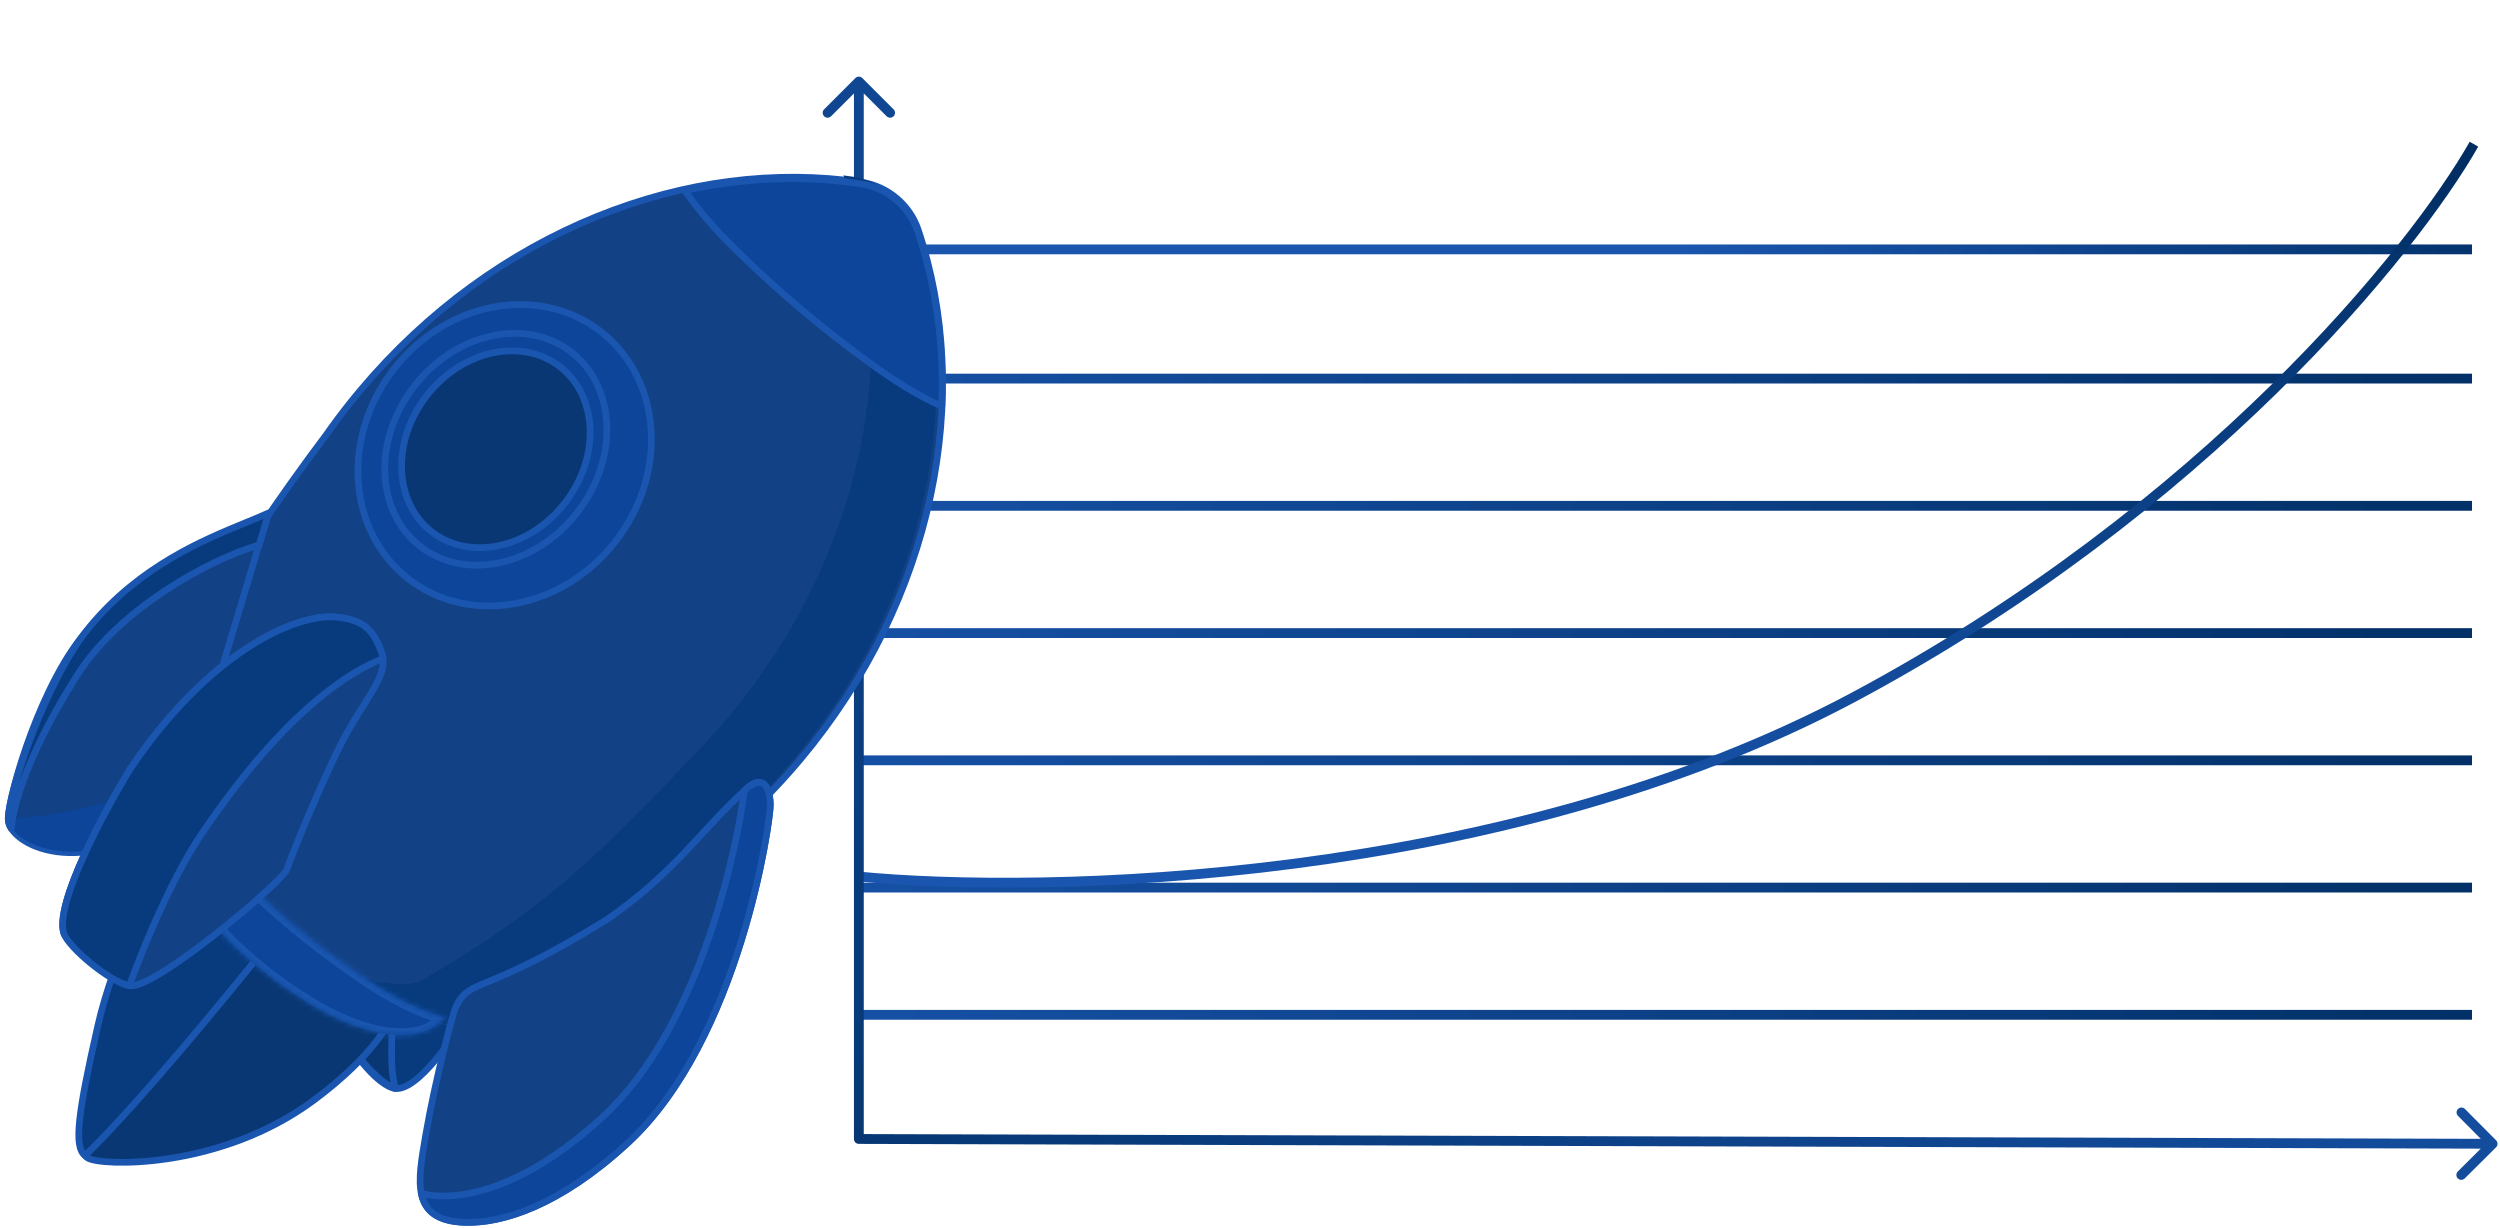 <svg width="448" height="220" viewBox="0 0 448 220" fill="none" xmlns="http://www.w3.org/2000/svg">
<path d="M153.738 67.844H442.983" stroke="url(#paint0_linear_1318_81786)" stroke-width="1.76"/>
<path d="M153.738 44.688H442.983" stroke="url(#paint1_linear_1318_81786)" stroke-width="1.76"/>
<path d="M153.738 90.644H442.983" stroke="url(#paint2_linear_1318_81786)" stroke-width="1.76"/>
<path d="M153.738 113.449H442.983" stroke="url(#paint3_linear_1318_81786)" stroke-width="1.76"/>
<path d="M153.738 136.25H442.983" stroke="url(#paint4_linear_1318_81786)" stroke-width="1.76"/>
<path d="M153.738 159.055H442.983" stroke="url(#paint5_linear_1318_81786)" stroke-width="1.76"/>
<path d="M153.738 181.855H442.983" stroke="url(#paint6_linear_1318_81786)" stroke-width="1.76"/>
<path d="M153.559 157.045C187.003 160.319 269.608 158.448 332.474 124.77C395.34 91.091 432.573 44.784 443.332 25.84" stroke="url(#paint7_linear_1318_81786)" stroke-width="1.76"/>
<path d="M154.529 13.991C154.185 13.647 153.628 13.647 153.284 13.991L147.684 19.591C147.34 19.935 147.34 20.492 147.684 20.836C148.027 21.18 148.585 21.18 148.928 20.836L153.906 15.858L158.884 20.836C159.228 21.18 159.785 21.18 160.129 20.836C160.472 20.492 160.472 19.935 160.129 19.591L154.529 13.991ZM153.906 204.104H153.026C153.026 204.589 153.419 204.983 153.904 204.984L153.906 204.104ZM447.298 205.589C447.643 205.246 447.645 204.689 447.302 204.344L441.718 198.728C441.376 198.383 440.818 198.381 440.474 198.724C440.129 199.067 440.127 199.624 440.47 199.969L445.433 204.961L440.441 209.925C440.096 210.267 440.094 210.824 440.437 211.169C440.78 211.514 441.337 211.515 441.682 211.173L447.298 205.589ZM153.026 14.613V204.104H154.786V14.613H153.026ZM153.904 204.984L446.675 205.845L446.681 204.085L153.909 203.224L153.904 204.984Z" fill="url(#paint8_linear_1318_81786)"/>
<path d="M70.478 194.985C66.432 193.836 61.085 185.406 58.918 181.335L84.927 179.898C81.797 185.406 74.524 196.135 70.478 194.985Z" fill="#073B7E" stroke="#1A56AF" stroke-width="1.2"/>
<path d="M70.76 180.977L59.105 181.624C61.256 185.687 66.782 193.677 70.84 195.069C69.756 191.276 70.16 184.026 70.76 180.977Z" fill="#093773" stroke="#1A56AF" stroke-width="1.2" stroke-linejoin="round"/>
<path d="M154.419 32.667C159.05 33.366 163.034 36.709 164.526 41.148C174.476 70.734 167.51 107.374 143.379 136.132C141.18 138.753 138.891 141.245 136.524 143.606L136.516 143.615L136.509 143.623C132.202 148.256 126.929 153.626 121.117 159.247C108.168 171.771 94.238 179.874 89.387 182.691L89.359 182.707L89.334 182.726C88.378 183.426 87.001 183.787 85.221 183.769C84.755 183.764 84.264 183.732 83.748 183.675C77.907 183.029 71.589 180.956 62.61 174.575L62.6 174.568C58.891 172.042 55.053 169.139 51.217 165.92C47.861 163.104 44.742 160.245 41.917 157.421L40.725 156.213L40.716 156.204L39.995 155.484C32.679 148.103 29.683 142.432 28.084 136.967C27.938 136.469 27.821 135.991 27.736 135.533C27.409 133.784 27.526 132.365 28.048 131.301L28.063 131.273L28.074 131.244L28.971 128.826C31.468 122.198 36.827 108.986 45.652 95.924C50.178 89.224 54.551 83.099 58.366 78.053L58.373 78.045L58.38 78.035L59.104 77.01C60.81 74.624 62.625 72.279 64.549 69.986C88.68 41.228 123.555 28.006 154.419 32.667Z" fill="#124185" stroke="#1A56AF" stroke-width="1.2"/>
<path fill-rule="evenodd" clip-rule="evenodd" d="M56.773 171.957C58.056 172.897 59.329 173.797 60.587 174.655C69.634 181.084 76.046 183.203 82.007 183.863C82.54 183.921 83.052 183.954 83.54 183.959C85.394 183.978 86.915 183.604 88.013 182.801C92.871 179.979 106.854 171.847 119.859 159.269C125.677 153.641 130.957 148.264 135.273 143.622C137.652 141.249 139.953 138.743 142.163 136.109C166.415 107.207 173.442 70.352 163.42 40.547C161.855 35.895 157.687 32.397 152.833 31.664C152.268 31.579 151.701 31.499 151.133 31.426C151.375 31.922 151.586 32.435 151.764 32.963C161.786 62.767 154.758 99.623 130.507 128.524C128.297 131.159 125.996 133.664 123.616 136.038C119.301 140.679 114.021 146.057 108.203 151.684C95.198 164.262 81.215 172.395 76.357 175.216C75.258 176.019 73.737 176.394 71.884 176.375C71.395 176.37 70.884 176.337 70.351 176.278C66.27 175.827 61.978 174.691 56.773 171.957Z" fill="#073B7E"/>
<path d="M107.692 59.443C118.604 67.947 119.846 84.771 110.277 97.048C100.709 109.324 84.092 112.228 73.18 103.723C62.268 95.219 61.026 78.396 70.594 66.119C80.162 53.842 96.78 50.938 107.692 59.443Z" fill="#0C459A" stroke="#1A56AF" stroke-width="1.2"/>
<path d="M17.889 183.7C20.79 170.61 27.802 156.925 30.946 151.719L70.842 180.725C70.359 182.46 67.35 188.877 56.334 197.087C39.414 209.698 17.889 208.987 15.712 207.5C13.536 206.012 14.262 200.062 17.889 183.7Z" fill="#093773" stroke="#1A56AF" stroke-width="1.2"/>
<path fill-rule="evenodd" clip-rule="evenodd" d="M30.662 152.445C27.501 157.551 20.45 170.973 17.532 183.81C13.941 199.613 13.179 205.513 15.246 207.082C24.482 198.153 40.523 178.698 50.323 166.386L30.662 152.445Z" fill="#073B7E"/>
<path d="M17.532 183.81L18.117 183.943L17.532 183.81ZM30.662 152.445L31.009 151.956L30.488 151.586L30.152 152.129L30.662 152.445ZM15.246 207.082L14.883 207.56L15.293 207.871L15.663 207.513L15.246 207.082ZM50.323 166.386L50.792 166.76L51.187 166.264L50.67 165.897L50.323 166.386ZM18.117 183.943C21.015 171.195 28.03 157.837 31.172 152.761L30.152 152.129C26.972 157.266 19.885 170.751 16.947 183.677L18.117 183.943ZM15.609 206.604C15.264 206.342 14.969 205.853 14.819 204.911C14.668 203.968 14.675 202.651 14.864 200.846C15.241 197.24 16.321 191.848 18.117 183.943L16.947 183.677C15.152 191.575 14.056 197.034 13.671 200.721C13.478 202.563 13.458 204.003 13.634 205.101C13.809 206.2 14.194 207.037 14.883 207.56L15.609 206.604ZM15.663 207.513C24.931 198.552 40.997 179.066 50.792 166.76L49.853 166.013C40.049 178.329 24.032 197.753 14.829 206.651L15.663 207.513ZM30.315 152.935L49.976 166.876L50.67 165.897L31.009 151.956L30.315 152.935Z" fill="#1A56AF"/>
<path d="M102.414 63.116C110.389 69.332 110.978 82.182 103.428 91.869C95.878 101.555 83.273 104.122 75.299 97.907C67.324 91.692 66.735 78.841 74.285 69.155C81.835 59.468 94.44 56.901 102.414 63.116Z" fill="#0C459A" stroke="#1A56AF" stroke-width="1.2"/>
<path d="M100.371 65.736C107.126 71.001 107.641 81.908 101.22 90.146C94.799 98.385 84.097 100.548 77.342 95.283C70.587 90.018 70.071 79.112 76.492 70.874C82.913 62.635 93.615 60.471 100.371 65.736Z" fill="#093773" stroke="#1A56AF" stroke-width="1.2"/>
<mask id="path-20-inside-1_1318_81786" fill="white">
<path fill-rule="evenodd" clip-rule="evenodd" d="M30.628 140.773C30.278 141.403 29.982 141.964 29.741 142.452C29.008 143.696 28.649 145.177 28.637 146.824C28.634 147.258 28.655 147.703 28.699 148.159C29.192 153.257 32.617 159.649 38.206 165.592C40.41 168.076 42.947 170.55 45.767 172.916C48.587 175.283 51.465 177.352 54.294 179.091C61.117 183.564 68.007 185.826 73.113 185.427C73.57 185.391 74.012 185.334 74.438 185.256C76.058 184.957 77.454 184.347 78.552 183.409C78.939 183.125 79.374 182.789 79.855 182.403C75.291 181.168 70.178 178.775 63.725 174.189C59.999 171.651 56.145 168.737 52.294 165.506C48.444 162.275 44.904 158.985 41.758 155.756C35.89 149.97 32.615 145.202 30.628 140.773Z"/>
</mask>
<path fill-rule="evenodd" clip-rule="evenodd" d="M30.628 140.773C30.278 141.403 29.982 141.964 29.741 142.452C29.008 143.696 28.649 145.177 28.637 146.824C28.634 147.258 28.655 147.703 28.699 148.159C29.192 153.257 32.617 159.649 38.206 165.592C40.41 168.076 42.947 170.55 45.767 172.916C48.587 175.283 51.465 177.352 54.294 179.091C61.117 183.564 68.007 185.826 73.113 185.427C73.57 185.391 74.012 185.334 74.438 185.256C76.058 184.957 77.454 184.347 78.552 183.409C78.939 183.125 79.374 182.789 79.855 182.403C75.291 181.168 70.178 178.775 63.725 174.189C59.999 171.651 56.145 168.737 52.294 165.506C48.444 162.275 44.904 158.985 41.758 155.756C35.89 149.97 32.615 145.202 30.628 140.773Z" fill="#0C459A"/>
<path d="M30.628 140.773L31.722 140.282L30.741 138.095L29.578 140.191L30.628 140.773ZM29.741 142.452L30.775 143.061L30.798 143.022L30.818 142.982L29.741 142.452ZM28.637 146.824L29.837 146.833L29.837 146.833L28.637 146.824ZM28.699 148.159L27.504 148.274L27.504 148.274L28.699 148.159ZM38.206 165.592L39.103 164.795L39.092 164.782L39.08 164.77L38.206 165.592ZM45.767 172.916L44.996 173.836L45.767 172.916ZM54.294 179.091L54.952 178.088L54.937 178.078L54.922 178.069L54.294 179.091ZM73.113 185.427L73.207 186.623L73.207 186.623L73.113 185.427ZM74.438 185.256L74.221 184.075L74.221 184.075L74.438 185.256ZM78.552 183.409L77.843 182.441L77.807 182.467L77.772 182.496L78.552 183.409ZM79.855 182.403L80.607 183.338L82.447 181.861L80.168 181.244L79.855 182.403ZM63.725 174.189L64.42 173.211L64.41 173.204L64.401 173.197L63.725 174.189ZM52.294 165.506L53.066 164.587L52.294 165.506ZM41.758 155.756L42.617 154.919L42.609 154.91L42.6 154.902L41.758 155.756ZM29.578 140.191C29.223 140.832 28.916 141.411 28.665 141.921L30.818 142.982C31.047 142.516 31.334 141.973 31.677 141.356L29.578 140.191ZM28.708 141.843C27.847 143.303 27.451 145 27.437 146.815L29.837 146.833C29.848 145.354 30.169 144.09 30.775 143.061L28.708 141.843ZM27.437 146.814C27.433 147.293 27.457 147.78 27.504 148.274L29.893 148.043C29.853 147.625 29.834 147.222 29.837 146.833L27.437 146.814ZM27.504 148.274C28.034 153.745 31.652 160.375 37.332 166.414L39.08 164.77C33.581 158.922 30.35 152.769 29.893 148.043L27.504 148.274ZM37.308 166.388C39.553 168.918 42.133 171.433 44.996 173.836L46.539 171.997C43.762 169.667 41.267 167.234 39.103 164.795L37.308 166.388ZM44.996 173.836C47.859 176.238 50.784 178.343 53.666 180.114L54.922 178.069C52.145 176.362 49.315 174.327 46.539 171.997L44.996 173.836ZM53.636 180.095C60.57 184.64 67.727 187.052 73.207 186.623L73.019 184.23C68.286 184.601 61.665 182.488 54.952 178.088L53.636 180.095ZM73.207 186.623C73.701 186.584 74.185 186.523 74.656 186.436L74.221 184.075C73.838 184.146 73.438 184.197 73.019 184.23L73.207 186.623ZM74.656 186.436C76.44 186.107 78.043 185.422 79.332 184.321L77.772 182.496C76.865 183.272 75.676 183.808 74.221 184.075L74.656 186.436ZM79.261 184.377C79.666 184.08 80.116 183.732 80.607 183.338L79.104 181.467C78.633 181.845 78.212 182.17 77.843 182.441L79.261 184.377ZM80.168 181.244C75.773 180.056 70.789 177.737 64.42 173.211L63.03 175.167C69.567 179.813 74.808 182.281 79.542 183.561L80.168 181.244ZM64.401 173.197C60.709 170.683 56.887 167.793 53.066 164.587L51.523 166.425C55.403 169.681 59.289 172.62 63.05 175.181L64.401 173.197ZM53.066 164.587C49.244 161.38 45.734 158.118 42.617 154.919L40.898 156.594C44.074 159.853 47.643 163.169 51.523 166.425L53.066 164.587ZM42.6 154.902C36.81 149.192 33.634 144.543 31.722 140.282L29.533 141.265C31.595 145.861 34.97 150.748 40.915 156.611L42.6 154.902Z" fill="#1A56AF" mask="url(#path-20-inside-1_1318_81786)"/>
<path d="M122.743 34.14C133.355 31.822 144.063 31.397 154.328 32.95C158.968 33.653 162.96 37.01 164.457 41.47C167.761 51.317 169.202 61.942 168.774 72.802C164.987 71.14 160.614 68.583 155.085 64.459L155.078 64.454L153.712 63.455C150.507 61.089 147.188 58.475 143.838 55.657C140.009 52.437 136.448 49.212 133.243 46.09L133.237 46.083L132.266 45.153C127.853 40.885 124.877 37.33 122.743 34.14Z" fill="#0C459A" stroke="#1A56AF" stroke-width="1.2" stroke-linejoin="round"/>
<path d="M16.039 112.533C26.961 100.867 41.281 95.277 48.077 92.117L32.058 145.344C14.583 158.468 1.477 151.177 1.477 146.802C1.477 142.427 7.559 121.591 16.039 112.533Z" fill="#124185" stroke="#1A56AF" stroke-width="1.2"/>
<path fill-rule="evenodd" clip-rule="evenodd" d="M34.402 137.57C21.007 144.767 7.029 146.612 1.48 146.613C1.48 146.613 1.48 146.613 1.48 146.613C1.48 150.989 14.61 158.284 32.116 145.154L34.402 137.57Z" fill="#0C459A"/>
<path d="M44.042 93.656C36.513 96.739 25.078 101.421 16.065 112.33C8.153 121.906 1.477 142.236 1.477 146.613C1.477 147.193 1.577 147.843 2.018 148.472C2.502 143.339 5.716 133.76 13.939 120.837C21.375 109.153 37.367 100.28 46.425 97.662L48.16 91.906C46.992 92.448 45.601 93.018 44.042 93.656Z" fill="#073B7E" stroke="#1A56AF" stroke-width="1.2" stroke-linejoin="round"/>
<path d="M23.291 137.871C37.236 117.058 52.875 109.868 60.271 110.588C64.989 111.047 66.927 112.742 68.406 117.05C69.885 121.358 64.708 125.666 60.271 134.999C55.833 144.333 52.135 153.667 51.395 155.821C50.656 157.975 27.728 177.361 23.291 176.643C19.74 176.069 13.922 170.181 11.457 167.309C9.682 162.14 18.606 145.53 23.291 137.871Z" fill="#124185" stroke="#1A56AF" stroke-width="1.2"/>
<path fill-rule="evenodd" clip-rule="evenodd" d="M60.271 110.588C52.875 109.868 37.236 117.058 23.291 137.871C18.606 145.53 9.682 162.14 11.457 167.309C12.301 169.768 19.582 175.935 23.175 176.623C26.378 167.836 31.272 156.574 36.255 149.238C51.442 126.879 63.136 120.117 68.632 118.037C68.593 117.706 68.519 117.378 68.406 117.05C66.927 112.742 64.989 111.047 60.271 110.588Z" fill="#073B7E"/>
<path d="M23.291 137.871L22.792 137.537C22.787 137.544 22.783 137.551 22.779 137.558L23.291 137.871ZM60.271 110.588L60.329 109.99L60.271 110.588ZM11.457 167.309L12.024 167.114H12.024L11.457 167.309ZM23.175 176.623L23.062 177.212C23.351 177.267 23.638 177.105 23.739 176.828L23.175 176.623ZM36.255 149.238L35.759 148.901L36.255 149.238ZM68.632 118.037L68.844 118.598C69.102 118.501 69.26 118.241 69.228 117.967L68.632 118.037ZM68.406 117.05L67.839 117.244V117.244L68.406 117.05ZM23.789 138.205C30.722 127.857 38.063 120.917 44.565 116.657C51.089 112.383 56.708 110.844 60.213 111.185L60.329 109.99C56.437 109.612 50.539 111.308 43.908 115.653C37.255 120.011 29.804 127.072 22.792 137.537L23.789 138.205ZM12.024 167.114C11.841 166.579 11.782 165.848 11.861 164.926C11.94 164.01 12.153 162.945 12.477 161.765C13.125 159.403 14.207 156.635 15.498 153.77C18.08 148.044 21.469 141.999 23.802 138.184L22.779 137.558C20.428 141.402 17.012 147.492 14.404 153.277C13.101 156.168 11.992 159 11.32 161.447C10.984 162.67 10.753 163.811 10.666 164.823C10.579 165.828 10.629 166.747 10.889 167.504L12.024 167.114ZM23.288 176.033C22.493 175.881 21.436 175.409 20.253 174.707C19.083 174.012 17.834 173.118 16.664 172.165C15.494 171.212 14.415 170.209 13.581 169.299C12.727 168.369 12.191 167.601 12.024 167.114L10.889 167.504C11.144 168.247 11.835 169.172 12.697 170.111C13.577 171.071 14.701 172.113 15.906 173.095C17.111 174.077 18.409 175.007 19.64 175.739C20.86 176.463 22.061 177.02 23.062 177.212L23.288 176.033ZM23.739 176.828C26.936 168.056 31.811 156.849 36.751 149.575L35.759 148.901C30.734 156.299 25.819 167.617 22.611 176.417L23.739 176.828ZM36.751 149.575C51.891 127.286 63.495 120.623 68.844 118.598L68.419 117.476C62.777 119.612 50.993 126.472 35.759 148.901L36.751 149.575ZM67.839 117.244C67.938 117.532 68.002 117.819 68.036 118.107L69.228 117.967C69.184 117.594 69.1 117.224 68.974 116.855L67.839 117.244ZM60.213 111.185C62.515 111.409 64.046 111.927 65.176 112.841C66.308 113.758 67.115 115.135 67.839 117.244L68.974 116.855C68.219 114.656 67.317 113.031 65.931 111.909C64.542 110.785 62.745 110.225 60.329 109.99L60.213 111.185Z" fill="#1A56AF"/>
<path d="M138.023 144.334C138.023 147.217 132.57 186.354 112.424 204.884C100.125 216.197 89.883 219.247 83.295 219.044C73.438 218.74 74.912 211.538 76.231 203.74C77.932 193.688 81.214 181.339 81.669 180.441C84.445 174.97 86.004 178.815 108.84 164.727C121.225 156.057 125.133 149.271 133.635 141.45C136.94 138.411 138.023 141.45 138.023 144.334Z" fill="#124185" stroke="#1A56AF" stroke-width="1.2"/>
<path fill-rule="evenodd" clip-rule="evenodd" d="M75.504 213.851C76.115 216.859 78.175 218.886 83.306 219.044C89.895 219.247 100.136 216.197 112.436 204.884C132.581 186.354 138.034 147.217 138.034 144.334C138.034 141.45 136.951 138.411 133.646 141.45C133.56 141.53 133.474 141.609 133.389 141.688C132.261 150.572 125.992 183.599 107.986 200.162C95.686 211.475 85.445 214.525 78.856 214.322C77.548 214.282 76.44 214.12 75.504 213.851Z" fill="#0C459A"/>
<path d="M83.306 219.044L83.325 218.444H83.325L83.306 219.044ZM75.504 213.851L75.669 213.275C75.468 213.217 75.251 213.268 75.097 213.411C74.943 213.553 74.874 213.765 74.916 213.971L75.504 213.851ZM112.436 204.884L112.842 205.325L112.436 204.884ZM133.646 141.45L133.24 141.009L133.24 141.009L133.646 141.45ZM133.389 141.688L132.981 141.248C132.878 141.343 132.812 141.472 132.794 141.612L133.389 141.688ZM107.986 200.162L108.392 200.604L107.986 200.162ZM78.856 214.322L78.838 214.922H78.838L78.856 214.322ZM83.325 218.444C80.827 218.367 79.164 217.837 78.064 217.032C76.979 216.237 76.375 215.126 76.092 213.732L74.916 213.971C75.244 215.584 75.975 216.99 77.356 218C78.722 219 80.654 219.562 83.288 219.643L83.325 218.444ZM112.029 204.442C99.808 215.683 89.712 218.641 83.325 218.444L83.288 219.643C90.078 219.852 100.465 216.71 112.842 205.325L112.029 204.442ZM137.434 144.334C137.434 144.991 137.105 147.926 136.278 152.294C135.455 156.639 134.149 162.358 132.217 168.563C128.345 180.993 121.984 195.286 112.029 204.442L112.842 205.325C123.033 195.952 129.471 181.411 133.362 168.92C135.311 162.664 136.628 156.899 137.457 152.517C138.282 148.157 138.634 145.118 138.634 144.334H137.434ZM134.052 141.892C134.843 141.165 135.427 140.873 135.828 140.805C136.179 140.744 136.425 140.847 136.639 141.078C136.881 141.34 137.088 141.782 137.23 142.378C137.37 142.965 137.434 143.647 137.434 144.334H138.634C138.634 143.579 138.564 142.8 138.397 142.1C138.233 141.411 137.962 140.742 137.52 140.264C137.05 139.755 136.405 139.488 135.624 139.622C134.892 139.748 134.102 140.216 133.24 141.009L134.052 141.892ZM133.797 142.128C133.882 142.049 133.967 141.971 134.052 141.892L133.24 141.009C133.153 141.089 133.067 141.168 132.981 141.248L133.797 142.128ZM132.794 141.612C132.234 146.022 130.393 156.458 126.45 167.849C122.503 179.252 116.475 191.539 107.579 199.72L108.392 200.604C117.503 192.223 123.613 179.714 127.584 168.242C131.559 156.757 133.416 146.238 133.984 141.763L132.794 141.612ZM107.579 199.72C95.358 210.962 85.262 213.919 78.875 213.722L78.838 214.922C85.628 215.131 96.015 211.988 108.392 200.604L107.579 199.72ZM78.875 213.722C77.604 213.683 76.547 213.526 75.669 213.275L75.338 214.428C76.332 214.713 77.492 214.88 78.838 214.922L78.875 213.722Z" fill="#1A56AF"/>
<defs>
<linearGradient id="paint0_linear_1318_81786" x1="472.821" y1="68.117" x2="105.062" y2="68.117" gradientUnits="userSpaceOnUse">
<stop stop-color="#002D61"/>
<stop offset="1" stop-color="#1A56AF"/>
</linearGradient>
<linearGradient id="paint1_linear_1318_81786" x1="472.821" y1="44.977" x2="138.475" y2="44.977" gradientUnits="userSpaceOnUse">
<stop stop-color="#002D61"/>
<stop offset="0.52" stop-color="#1A56AF"/>
<stop offset="1" stop-color="#1A56AF"/>
</linearGradient>
<linearGradient id="paint2_linear_1318_81786" x1="472.821" y1="90.918" x2="105.062" y2="90.918" gradientUnits="userSpaceOnUse">
<stop stop-color="#002D61"/>
<stop offset="1" stop-color="#1A56AF"/>
</linearGradient>
<linearGradient id="paint3_linear_1318_81786" x1="472.821" y1="113.723" x2="105.062" y2="113.723" gradientUnits="userSpaceOnUse">
<stop stop-color="#002D61"/>
<stop offset="1" stop-color="#1A56AF"/>
</linearGradient>
<linearGradient id="paint4_linear_1318_81786" x1="472.821" y1="136.523" x2="105.062" y2="136.523" gradientUnits="userSpaceOnUse">
<stop stop-color="#002D61"/>
<stop offset="1" stop-color="#1A56AF"/>
</linearGradient>
<linearGradient id="paint5_linear_1318_81786" x1="472.821" y1="159.328" x2="105.062" y2="159.328" gradientUnits="userSpaceOnUse">
<stop stop-color="#002D61"/>
<stop offset="1" stop-color="#1A56AF"/>
</linearGradient>
<linearGradient id="paint6_linear_1318_81786" x1="472.821" y1="182.129" x2="105.062" y2="182.129" gradientUnits="userSpaceOnUse">
<stop stop-color="#002D61"/>
<stop offset="1" stop-color="#1A56AF"/>
</linearGradient>
<linearGradient id="paint7_linear_1318_81786" x1="298.445" y1="25.84" x2="298.445" y2="158.18" gradientUnits="userSpaceOnUse">
<stop stop-color="#002D61"/>
<stop offset="1" stop-color="#1A56AF"/>
</linearGradient>
<linearGradient id="paint8_linear_1318_81786" x1="78.551" y1="258.872" x2="324.968" y2="-15.978" gradientUnits="userSpaceOnUse">
<stop stop-color="#002D61"/>
<stop offset="1" stop-color="#1A56AF"/>
</linearGradient>
</defs>
</svg>
